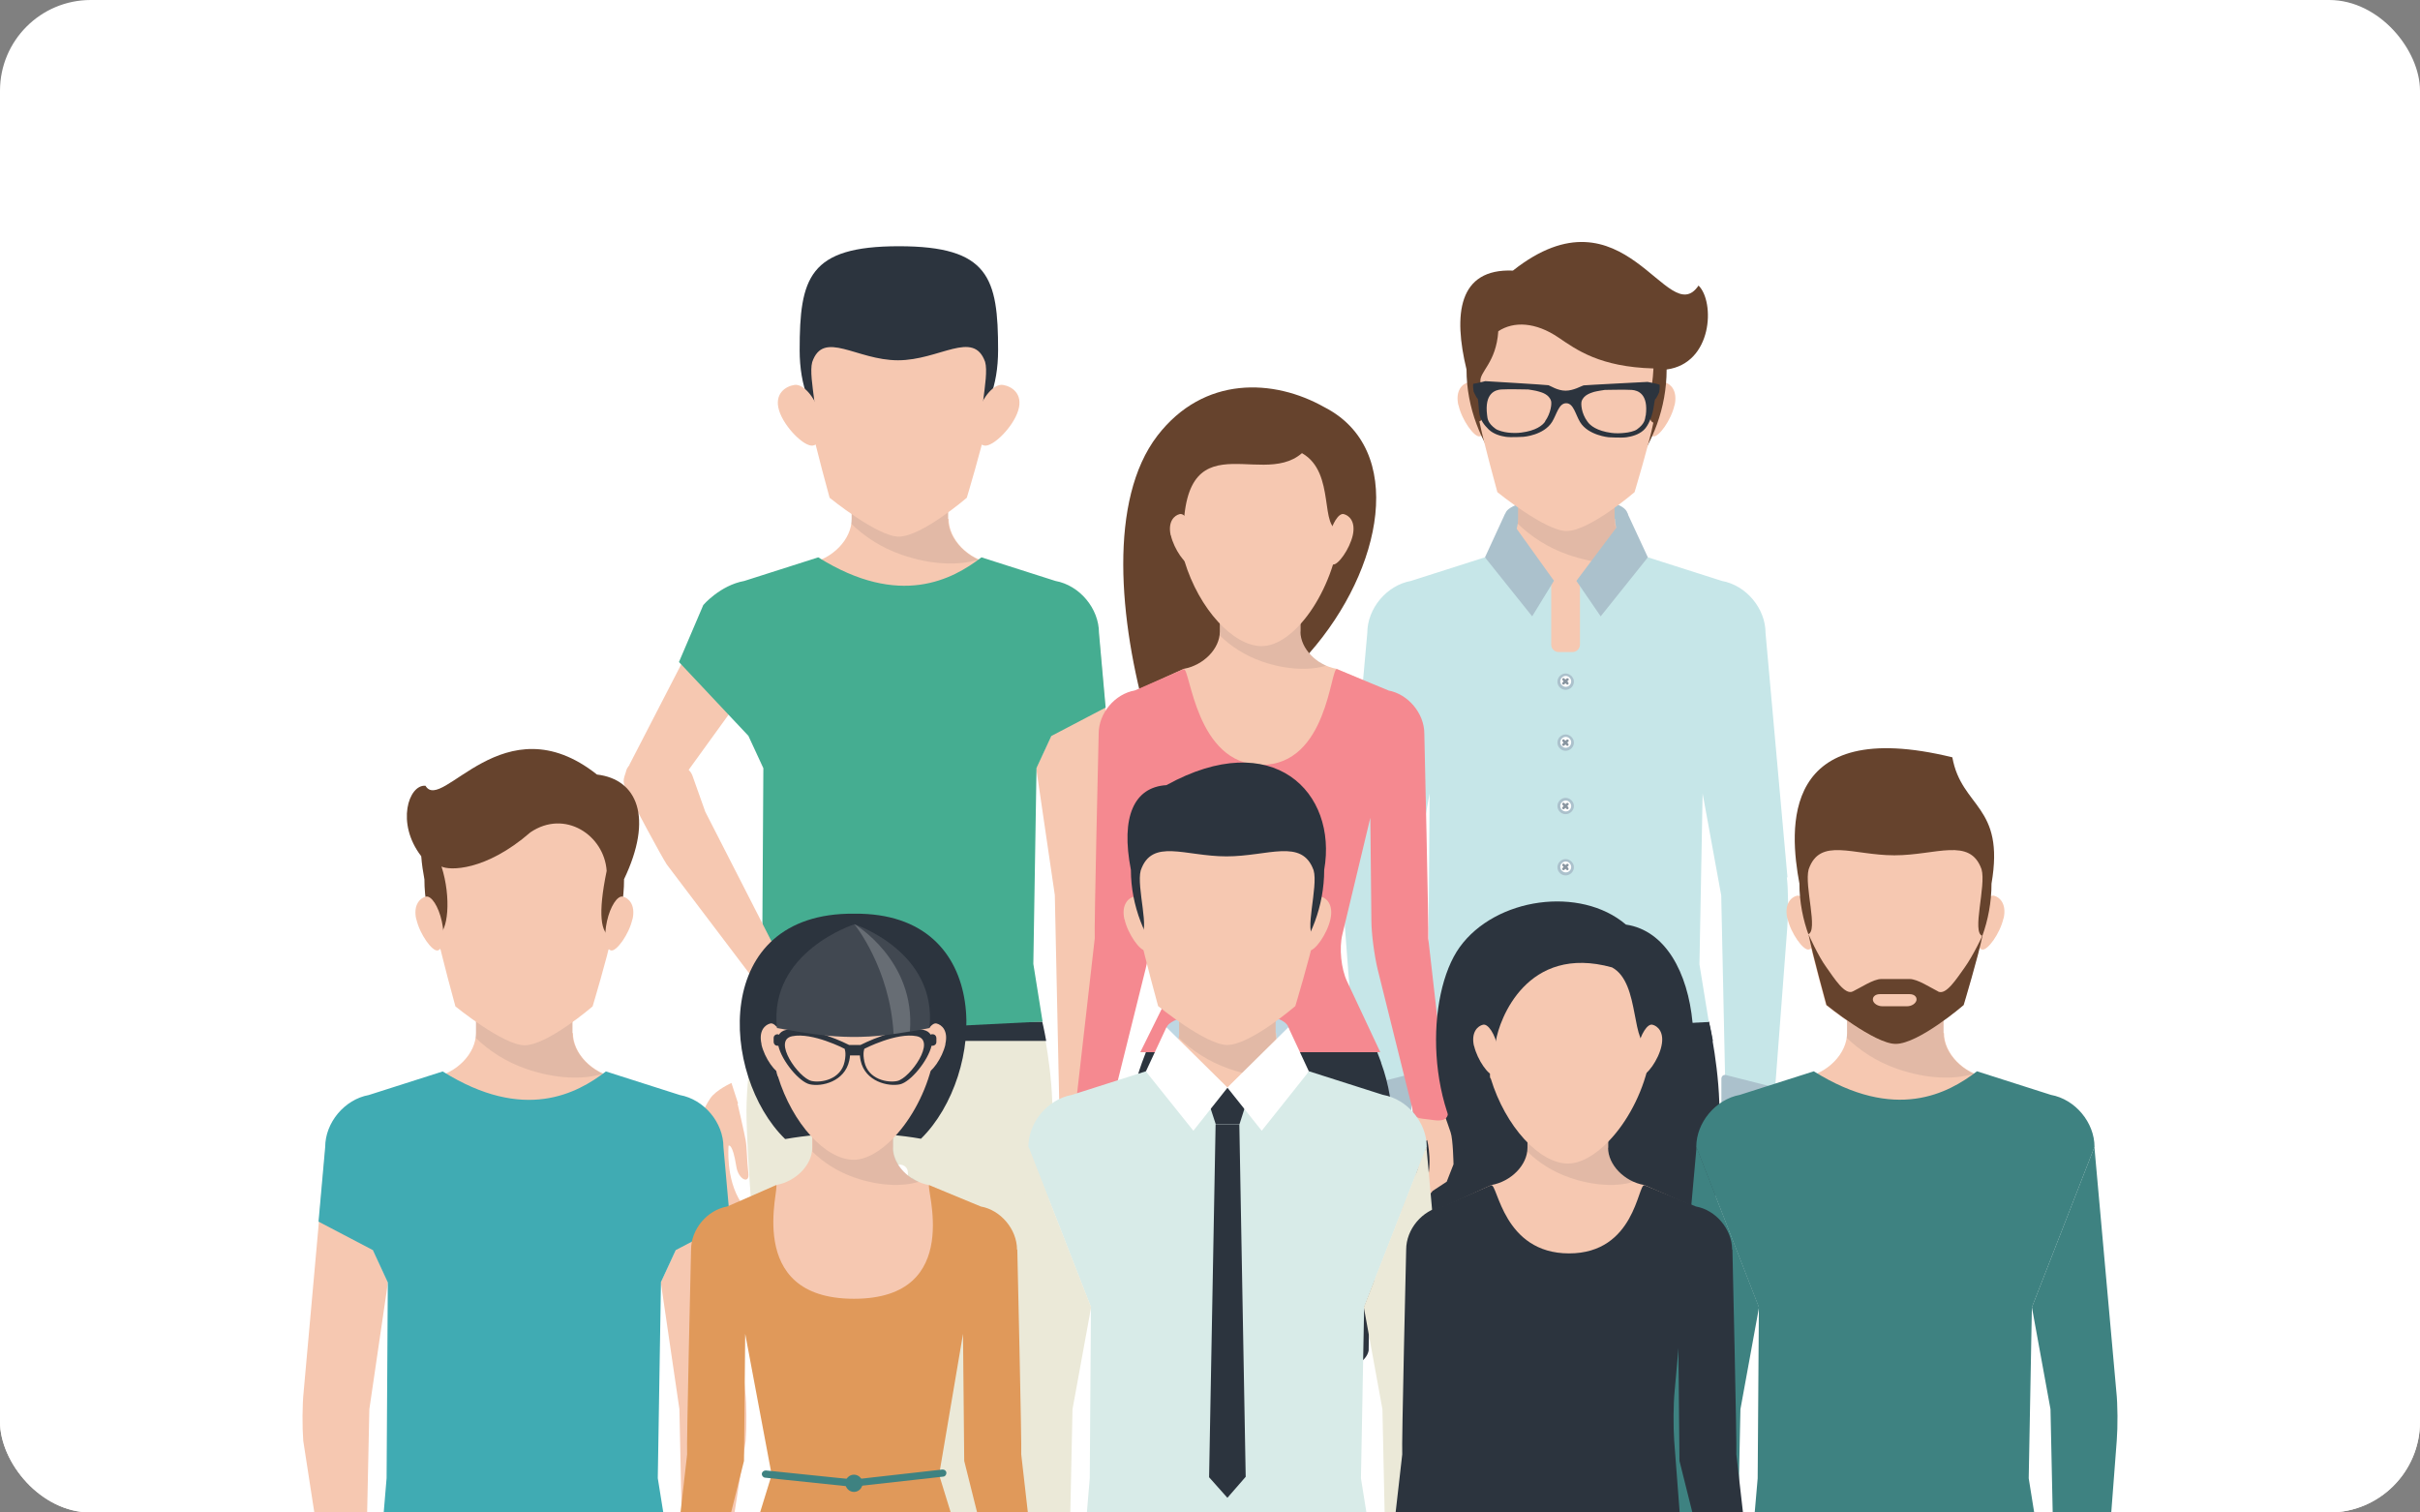<?xml version="1.0" encoding="UTF-8"?> <svg xmlns="http://www.w3.org/2000/svg" xmlns:xlink="http://www.w3.org/1999/xlink" id="_レイヤー_2" viewBox="0 0 160 100"><rect x="0" y="0" width="160" height="100" fill="#808080" stroke="none"/><defs><style>.cls-1{fill:#faf6f0;}.cls-1,.cls-2,.cls-3,.cls-4,.cls-5,.cls-6,.cls-7,.cls-8,.cls-9,.cls-10,.cls-11,.cls-12,.cls-13,.cls-14,.cls-15,.cls-16,.cls-17,.cls-18,.cls-19,.cls-20,.cls-21{stroke-width:0px;}.cls-2,.cls-5{fill:#2c343e;}.cls-2,.cls-10{opacity:.1;}.cls-2,.cls-10,.cls-14{isolation:isolate;}.cls-3{fill:#f58990;}.cls-4{fill:#66432d;}.cls-6{fill:#ebe9d8;}.cls-7{fill:#c6e6e8;}.cls-8{fill:#abc1cc;}.cls-9{fill:none;}.cls-10,.cls-14,.cls-19{fill:#fff;}.cls-11{fill:#8995a0;}.cls-12{fill:#c6c6c6;}.cls-22{clip-path:url(#clippath);}.cls-13{fill:#f6c8b1;}.cls-14{opacity:.2;}.cls-15{fill:#bed7e3;}.cls-16{fill:#45ad91;}.cls-17{fill:#e0995a;}.cls-18{fill:#3e8281;}.cls-20{fill:#40abb3;}.cls-21{fill:#d8ebe8;}</style><clipPath id="clippath"><rect class="cls-9" x="0" width="160" height="100" rx="6" ry="6"></rect></clipPath></defs><g id="_レイヤー_1-2"><g class="cls-22"><ellipse class="cls-1" cx="80" cy="178" rx="186" ry="110"></ellipse><rect class="cls-9" x="20" y="16" width="120" height="138.75"></rect><rect class="cls-19" x="-3.93" y="-3.52" width="167.87" height="112.13"></rect><path class="cls-13" d="M96.43,26.79c.22.99,1.05,2.14,1.41,2.06.36-.08.49-.95.27-1.93-.22-.99-.69-1.71-1.05-1.63-.36.08-.86.52-.64,1.5Z"></path><path class="cls-13" d="M110.71,26.79c-.22.99-1.05,2.14-1.41,2.06-.36-.08-.49-.95-.27-1.93.22-.99.69-1.71,1.05-1.63.36.08.85.52.64,1.5Z"></path><path class="cls-8" d="M107.6,33.92c.25.84,1.09,7.66-4.03,7.43-5.05-.23-4.29-6.6-4.03-7.43.14-.45,1.44-1,4.03-1s3.86.43,4.03,1Z"></path><path class="cls-13" d="M106.75,34.31v-2.45h-6.38v2.45c0,1.35-1.28,2.67-2.85,2.94l-4.15,1.23c-1.58.27-2.85,1.8-2.85,3.41h26.11c0-1.61-1.28-3.13-2.85-3.41l-4.15-1.23c-1.58-.27-2.85-1.6-2.85-2.94h-.01Z"></path><path class="cls-2" d="M100.37,31.86v2.45c0,.1,0,.21-.03.31.86.83,1.96,1.58,3.35,2.06,1.92.67,3.8.73,5.06.32-1.15-.52-2-1.6-2-2.68v-2.45h-6.38Z"></path><path class="cls-5" d="M112.99,67.55h-18.86s-.79,3.35-.7,6.5c.16,6.03,1.47,17.92,1.58,18.58l1.06,25.56,5.71-.03.47-21.83.39-11.89.36-6.95c0-.27.25-.49.55-.49h.01c.3,0,.54.22.54.49l.36,6.95.39,11.89.47,21.83,5.71.03,1.22-25.56c.12-.66,1.26-12.54,1.43-18.58.08-3.14-.7-6.5-.7-6.5h.01Z"></path><path class="cls-5" d="M113.25,68.82c-.14-.78-.26-1.27-.26-1.27h-18.86s-.12.49-.26,1.27h19.38Z"></path><path class="cls-12" d="M104.39,69.13h-1.89c-.31,0-.57-.26-.57-.57v-1.04c0-.31.26-.57.57-.57h1.89c.31,0,.57.26.57.57v1.04c0,.32-.26.57-.57.57ZM102.5,67.1c-.23,0-.41.18-.41.42v1.04c0,.23.18.42.41.42h1.89c.22,0,.42-.18.42-.42v-1.04c0-.22-.18-.42-.42-.42h-1.89Z"></path><path class="cls-12" d="M103.45,68.12s-.08-.04-.08-.08.04-.08.08-.08h1.44s.08.04.08.08-.04.08-.08.08h-1.44Z"></path><path class="cls-13" d="M114.32,72.95s-.47,2.02-.54,2.44c-.07.41-.09,1.49-.18,2.2-.09.71.66.43.8-.48.25-1.58.51-1.36.51-1.36,0,0,.21,2.19-.83,3.76-.36.56-.09.83.17.77.16-.04.36-.3.36-.3l.99-.26,1.09-1.78s.45-2.31.34-2.89c-.21-1.08-.47-1.8-.89-2.43-.38-.56-1.4-1.02-1.4-1.02l-.44,1.36h.04Z"></path><path class="cls-13" d="M92.83,72.95s.47,2.02.54,2.44c.08.41.09,1.49.18,2.2.09.71-.66.43-.8-.48-.25-1.58-.51-1.36-.51-1.36,0,0-.21,2.19.83,3.76.36.56.09.83-.17.77-.16-.04-.36-.3-.36-.3l-.99-.26-1.09-1.78s-.45-2.31-.34-2.89c.21-1.08.47-1.8.89-2.43.38-.56,1.4-1.02,1.4-1.02l.44,1.36h-.04Z"></path><path class="cls-7" d="M118.18,58.01l-1.45-16.16c0-1.62-1.28-3.15-2.88-3.44l-4.89-1.56c-1.89,1.45-5.39,3.38-10.79,0l-4.89,1.56c-1.6.29-2.88,1.82-2.88,3.44l-1.45,16.16c-.08.91-.09,2.37-.03,3.28l1,13.2,3.06-.74.31-14.55,1.23-6.74-.08,11.3-.32,3.81,9.3.48,9.56-.48-.62-3.81.21-11.3,1.23,6.74.31,14.55,3.06.74,1-13.2c.07-.91.07-2.37-.03-3.28h.04Z"></path><path class="cls-4" d="M110.19,24.43c0,5.12-3.77,9.27-6.61,9.27-2.66,0-6.62-4.15-6.62-9.27-.88-3.63-.56-6.69,3.07-6.54,7.4-5.85,10.22,4.02,12.27.99,1.09,1.06.95,5.14-2.11,5.55Z"></path><path class="cls-13" d="M109.31,27.94c-.57-.17-.04-2.22.01-3.58-3.55-.1-5.08-1.23-6.29-2.05-1.49-1.01-2.94-1.09-3.97-.41-.14,2.11-1.27,2.68-1.18,3.35.14,1.19.39,2.48-.07,2.61.27,1.34,1.19,4.68,1.19,4.68,0,0,3.17,2.57,4.57,2.57,1.52,0,4.5-2.57,4.5-2.57,0,0,1-3.33,1.24-4.58h-.01Z"></path><path class="cls-5" d="M109.7,25.43c-.08-.05-.77-.18-.77-.18,0,0-4.11.21-4.23.23-.13.03-.66.35-1.19.35s-1-.32-1.13-.36c-.13-.03-4.18-.27-4.18-.27,0,0-.66.17-.77.17-.09,0,0,.52,0,.52,0,0,.18.4.25.45.07.04.07.6.13,1.02.08.43.29.71.62,1.04.33.31.79.43,1.12.48.32.05,1.18,0,1.18,0,0,0,1.34-.1,1.89-.99.31-.51.44-1.23.93-1.23s.61.74.92,1.25c.54.88,1.89,1,1.89,1,0,0,.86.05,1.18,0,.33-.05.79-.16,1.13-.47.34-.31.56-.96.64-1.39.08-.43.08-.62.14-.67.07-.04.25-.45.25-.45,0,0,.08-.47,0-.52v.03ZM102.16,27.87c-.18.26-.62.61-1.58.73-.28.04-.62.03-.88,0-.26-.03-.66-.13-.82-.25-.52-.38-.53-.66-.56-.91-.18-1.44.53-1.66.93-1.69.4-.03,1.79,0,1.79,0,0,0,.55.08.71.14.17.05.67.18.8.62.05.16,0,.79-.4,1.35ZM108.8,27.48c-.04.25-.05.53-.57.91-.16.12-.56.21-.82.23-.26.03-.6.04-.88,0-.95-.13-1.39-.48-1.57-.74-.42-.56-.44-1.19-.39-1.35.14-.44.65-.56.82-.62.17-.05.71-.13.71-.13,0,0,1.38-.03,1.79,0,.4.03,1.11.26.92,1.7h-.01Z"></path><path class="cls-13" d="M103.97,37.67h-.92c-.27,0-.49.22-.49.49v4.46c0,.27.22.49.49.49h.92c.27,0,.49-.22.49-.49v-4.46c0-.27-.22-.49-.49-.49Z"></path><path class="cls-8" d="M104.22,38.41l3.37-4.49,1.36,2.93-3.12,3.9-1.61-2.35Z"></path><path class="cls-8" d="M102.75,38.41l-3.22-4.49-1.35,2.93,3.12,3.9,1.44-2.35Z"></path><path class="cls-8" d="M114.12,71.08l3.11.79c.18.04.31.23.3.42l-.13,1.98c0,.18-.17.29-.34.25l-2.93-.75c-.18-.04-.32-.23-.32-.42v-2.02c0-.18.14-.3.32-.25h-.01Z"></path><path class="cls-8" d="M93.01,71.08l-3.11.79c-.18.04-.31.23-.3.42l.13,1.98c0,.18.17.29.34.25l2.93-.75c.18-.04.32-.23.32-.42v-2.02c0-.18-.14-.3-.32-.25h.01Z"></path><path class="cls-8" d="M103.51,49.64c-.3,0-.54-.25-.54-.54s.25-.54.54-.54.55.25.55.54-.25.54-.55.54Z"></path><path class="cls-19" d="M103.88,49.08c0,.21-.17.36-.36.36s-.36-.17-.36-.36.17-.36.36-.36.36.17.36.36Z"></path><path class="cls-11" d="M103.64,49.32s-.04,0-.07-.03l-.26-.26s-.04-.09,0-.12c.04-.04.09-.04.12,0l.26.26s.04.09,0,.12c-.01.01-.04.03-.07.03h.01Z"></path><path class="cls-11" d="M103.38,49.32s-.04,0-.07-.03c-.04-.04-.04-.09,0-.12l.26-.26s.09-.04.12,0c.04.04.04.09,0,.12l-.26.26s-.04.03-.07.03h.01Z"></path><path class="cls-8" d="M103.51,45.61c-.3,0-.54-.25-.54-.54s.25-.54.54-.54.55.25.55.54-.25.54-.55.54Z"></path><path class="cls-19" d="M103.88,45.05c0,.21-.17.36-.36.36s-.36-.17-.36-.36.17-.36.36-.36.36.17.36.36Z"></path><path class="cls-11" d="M103.64,45.27s-.04,0-.07-.03l-.26-.26s-.04-.09,0-.12c.04-.04.09-.04.12,0l.26.26s.04.09,0,.12c-.01.01-.04.03-.07.03h.01Z"></path><path class="cls-11" d="M103.38,45.27s-.04,0-.07-.03c-.04-.04-.04-.09,0-.12l.26-.26s.09-.04.12,0c.04.04.04.09,0,.12l-.26.26s-.04.03-.07.03h.01Z"></path><path class="cls-8" d="M103.51,57.88c-.3,0-.54-.25-.54-.54s.25-.54.54-.54.55.25.55.54-.25.54-.55.54Z"></path><path class="cls-19" d="M103.88,57.32c0,.21-.17.36-.36.36s-.36-.17-.36-.36.17-.36.36-.36.36.17.36.36Z"></path><path class="cls-11" d="M103.64,57.54s-.04,0-.07-.03l-.26-.26s-.04-.09,0-.12c.04-.03.09-.04.12,0l.26.26s.04.09,0,.12c-.01.01-.04.03-.07.03h.01Z"></path><path class="cls-11" d="M103.38,57.54s-.04,0-.07-.03c-.04-.04-.04-.09,0-.12l.26-.26s.09-.04.12,0c.03.04.04.09,0,.12l-.26.26s-.04.03-.07.03h.01Z"></path><path class="cls-8" d="M103.51,53.83c-.3,0-.54-.25-.54-.54s.25-.54.54-.54.55.25.55.54-.25.54-.55.54Z"></path><path class="cls-19" d="M103.88,53.29c0,.21-.17.36-.36.36s-.36-.17-.36-.36.17-.36.36-.36.36.17.36.36Z"></path><path class="cls-11" d="M103.64,53.51s-.04,0-.07-.03l-.26-.26s-.04-.09,0-.12c.04-.04.09-.04.12,0l.26.26s.04.09,0,.12c-.01.01-.04.03-.07.03h.01Z"></path><path class="cls-11" d="M103.38,53.51s-.04,0-.07-.03c-.04-.04-.04-.09,0-.12l.26-.26s.09-.04.12,0c.04.04.04.09,0,.12l-.26.26s-.04.03-.07.03h.01Z"></path><path class="cls-8" d="M103.51,66.1c-.3,0-.54-.25-.54-.54s.25-.54.54-.54.55.25.55.54-.25.54-.55.54Z"></path><path class="cls-19" d="M103.88,65.55c0,.21-.17.36-.36.36s-.36-.17-.36-.36.17-.36.36-.36.36.17.36.36Z"></path><path class="cls-11" d="M103.64,65.77s-.04,0-.07-.03l-.26-.26s-.04-.09,0-.12c.04-.04.09-.04.12,0l.26.26s.04.09,0,.12c-.01.01-.04.03-.07.03h.01Z"></path><path class="cls-11" d="M103.38,65.77s-.04,0-.07-.03c-.04-.04-.04-.09,0-.12l.26-.26s.09-.04.12,0c.04.04.04.09,0,.12l-.26.26s-.04.03-.07.03h.01Z"></path><path class="cls-8" d="M103.51,62.07c-.3,0-.54-.25-.54-.54s.25-.54.54-.54.55.25.55.54-.25.54-.55.54Z"></path><path class="cls-19" d="M103.88,61.52c0,.21-.17.36-.36.36s-.36-.17-.36-.36.17-.36.36-.36.36.17.36.36Z"></path><path class="cls-11" d="M103.64,61.74s-.04,0-.07-.03l-.26-.26s-.04-.09,0-.12c.04-.03.09-.04.12,0l.26.26s.04.09,0,.12c-.01.01-.04.03-.07.03h.01Z"></path><path class="cls-11" d="M103.38,61.74s-.04,0-.07-.03c-.04-.04-.04-.09,0-.12l.26-.26s.09-.04.12,0c.03.04.04.09,0,.12l-.26.26s-.04.03-.07.03h.01Z"></path><path class="cls-13" d="M62.69,34.31v-2.45h-6.38v2.45c0,1.35-1.28,2.67-2.85,2.94l-4.15,1.23c-1.58.27-2.85,1.8-2.85,3.41h26.11c0-1.61-1.28-3.13-2.85-3.41l-4.15-1.23c-1.58-.27-2.85-1.6-2.85-2.94h-.01Z"></path><path class="cls-2" d="M56.3,31.86v2.45c0,.1,0,.21-.03.31.86.83,1.96,1.58,3.35,2.06,1.92.67,3.8.73,5.06.32-1.15-.52-2-1.6-2-2.68v-2.45h-6.38Z"></path><path class="cls-6" d="M68.92,67.55h-18.86s-.79,3.35-.7,6.5c.15,6.03,1.46,17.92,1.58,18.58l1.06,25.56,5.71-.03.47-21.83.39-11.89.36-6.95c0-.27.25-.49.54-.49h.01c.3,0,.54.22.54.49l.36,6.95.39,11.89.47,21.83,5.71.03,1.22-25.56c.12-.66,1.26-12.54,1.41-18.58.08-3.14-.7-6.5-.7-6.5h.02Z"></path><path class="cls-5" d="M69.17,68.82c-.14-.78-.26-1.27-.26-1.27h-18.86s-.12.49-.26,1.27h19.38Z"></path><path class="cls-12" d="M60.31,69.13h-1.89c-.31,0-.57-.26-.57-.57v-1.04c0-.31.26-.57.57-.57h1.89c.31,0,.57.26.57.57v1.04c0,.32-.26.57-.57.57ZM58.42,67.1c-.23,0-.41.18-.41.42v1.04c0,.23.18.42.41.42h1.89c.22,0,.41-.18.41-.42v-1.04c0-.22-.18-.42-.41-.42h-1.89Z"></path><path class="cls-12" d="M59.37,68.12s-.08-.04-.08-.08.04-.08.08-.08h1.44s.08.04.08.08-.04.08-.08.08h-1.44Z"></path><path class="cls-13" d="M70.23,72.95s-.47,2.02-.54,2.44c-.08.41-.09,1.49-.18,2.2-.09.71.66.43.8-.48.25-1.58.51-1.36.51-1.36,0,0,.21,2.19-.83,3.76-.36.56-.09.83.17.77.16-.04.36-.3.36-.3l.99-.26,1.09-1.78s.45-2.31.34-2.89c-.21-1.08-.47-1.8-.9-2.43-.38-.56-1.4-1.02-1.4-1.02l-.44,1.36h.04Z"></path><path class="cls-13" d="M72.65,41.83l-4.14,8.96,1.23,8.39.31,14.55,2.09.3,1.98-12.76c.07-.91.07-2.37-.03-3.28l-1.45-16.16Z"></path><path class="cls-13" d="M47.38,39.37l1.53,6.86-4.97,6.87-1.99-.7-.33-1.85,5.77-11.18Z"></path><path class="cls-16" d="M68.52,50.8l.99-2.14,3.59-1.88-.44-4.93c0-1.62-1.28-3.15-2.88-3.44l-4.89-1.56c-1.89,1.45-5.4,3.38-10.79,0l-4.89,1.56c-1.6.29-2.71,1.59-2.71,1.59l-1.61,3.77,4.59,4.88.99,2.14-.08,12.94-.32,3.81,9.3.48,9.56-.48-.61-3.81.21-12.94Z"></path><path class="cls-13" d="M48.76,72.95s.47,2.02.54,2.44c.08.42.09,1.49.18,2.2.09.71-.66.43-.8-.48-.25-1.58-.51-1.36-.51-1.36,0,0-.21,2.19.83,3.76.36.56.09.83-.17.77-.16-.04-.36-.3-.36-.3l-.98-.26-1.09-1.78s-.45-2.31-.34-2.89c.21-1.08.47-1.8.9-2.43.38-.56,1.4-1.02,1.4-1.02l.44,1.36h-.04Z"></path><path class="cls-13" d="M41.39,50.98c.14-.47.61-.76,1.09-.69l2.49.34c.37.05.68.3.81.65l.85,2.39,5.5,10.76c.22.44.1.97-.3,1.26l-.03.02c-.44.33-1.06.24-1.39-.2l-6.33-8.36c-.39-.61-2.17-3.91-2.76-5.13-.1-.21-.11-.45-.04-.67l.12-.37Z"></path><path class="cls-13" d="M52.26,65.11s1.22,1.39,1.45,1.68c.24.29.7,1.13,1.07,1.65.37.52-.34.61-.83-.04-.86-1.13-.97-.85-.97-.85,0,0,.76,1.8,2.23,2.59.52.28.42.61.19.67-.14.04-.41-.08-.41-.08l-.88.21-1.6-.93s-1.33-1.61-1.48-2.12c-.29-.93-.39-1.61-.32-2.27.06-.59.66-1.39.66-1.39l.92.88h-.04Z"></path><path class="cls-5" d="M65.99,23.15c0,4.77-2.93,7-6.56,7s-6.56-2.23-6.56-7,.6-6.87,6.56-6.87,6.56,2.09,6.56,6.87Z"></path><path class="cls-13" d="M51.51,27.14c.34,1.1,1.66,2.41,2.23,2.32.58-.09.78-1.06.44-2.17-.34-1.1-1.09-1.93-1.66-1.84-.58.09-1.35.58-1.01,1.69Z"></path><path class="cls-13" d="M67.32,27.14c-.34,1.1-1.66,2.41-2.23,2.32-.58-.09-.78-1.06-.44-2.17.34-1.1,1.09-1.93,1.66-1.84.58.09,1.35.58,1.01,1.69Z"></path><path class="cls-13" d="M65.18,28.32c-.71-.21.27-3.31-.05-4.4-.77-2.14-3.01-.1-5.76-.1s-4.93-2.04-5.67.12c-.3,1.1.66,4.09-.04,4.29.27,1.34,1.19,4.68,1.19,4.68,0,0,3.16,2.57,4.57,2.57,1.52,0,4.5-2.57,4.5-2.57,0,0,1-3.33,1.24-4.58h.01Z"></path><path class="cls-4" d="M82.87,59.34c1.76-.95-1.19-10.58,3.7-16.16,4.89-5.56,6.41-13.49.99-16.26-3.33-1.88-7.96-2.11-11.04,1.89-6.47,8.44,2.67,31.81,6.34,30.53h.01Z"></path><path class="cls-13" d="M85.99,41.76v-2.05h-5.34v2.05c0,1.13-1.08,2.23-2.39,2.46l-3.14,1.44c-1.32.23-2.39,1.5-2.39,2.85l10.67,6.43,10.67-6.43c0-1.34-1.08-2.62-2.39-2.85l-3.31-1.44c-1.32-.23-2.39-1.34-2.39-2.46h-.01Z"></path><path class="cls-2" d="M87.22,43.77c-.73-.48-1.22-1.23-1.22-2.01v-2.05h-5.34v2.05c0,.09,0,.17-.01.26.71.69,1.64,1.32,2.8,1.72,1.61.56,3.18.6,4.24.27-.16-.06-.31-.16-.45-.25h-.01Z"></path><path class="cls-13" d="M88.67,92.65c.25-3.19,3.05-13.5,3.05-16.68,0-3.46-3.29-10.61-3.29-10.61l-5.02.04v12.61c.14,0,.26.12.26.26v6.16s.18,7.2.26,9.12c-.07.31-.09,2.53-.21,3.36v3.46c.62,4.07,1.47,10.01,1.21,14.29,0,.13-.01.25-.01.38-.04,1.01-.05,2.61-.31,3.83,1.01-.21,1.72-.35,2.89,0-.27-1.4-.15-2.56-.17-3.86v-.18c0-3.25.4-5.94.95-8.31.52-2.27.92-5.02.92-7.33,0-3.32-.6-4.2-.52-6.52Z"></path><path class="cls-13" d="M78.17,92.65c-.25-3.19-3.05-13.5-3.05-16.68,0-3.46,3.29-10.61,3.29-10.61l5.02.04v12.61c-.14,0-.26.12-.26.26v6.16s-.18,7.2-.26,9.12c.07.31.09,2.53.21,3.36v3.46c-.62,4.07-1.47,10.01-1.21,14.29,0,.13.01.25.01.38.04,1.01.05,2.61.31,3.83-1.01-.21-1.72-.35-2.89,0,.27-1.4.15-2.56.17-3.86v-.18c0-3.25-.4-5.94-.95-8.31-.52-2.27-.92-5.02-.92-7.33,0-3.32.6-4.2.52-6.52Z"></path><path class="cls-5" d="M91.32,70.26c-1.49-4.01-3.97-9.61-7.91-9.69-3.94.08-6.42,5.69-7.91,9.69-2.14,5.75.82,12.41.82,19.03.52,2.81,13.66,2.81,14.17,0,0-6.61,2.96-13.27.82-19.03h.01Z"></path><path class="cls-13" d="M93.73,73.56s-.35,1.35-.35,1.7.35,1.56.45,2.2c.09.58.58.16.47-.58-.25-1.49.06-1.5.06-1.5,0,0,.45,1.8-.19,3.22-.17.38-.05.66.14.58.12-.05.41-.44.41-.44l.93-.61.45-1.15s-.03-1.66-.19-2.11c-.31-.86-.52-1.7-.95-2.15-.38-.4-1.27-.65-1.27-.65l.04,1.53v-.03Z"></path><path class="cls-13" d="M73.11,73.56s.35,1.35.35,1.7-.35,1.56-.45,2.2c-.09.58-.58.16-.47-.58.25-1.49-.07-1.5-.07-1.5,0,0-.45,1.8.2,3.22.17.38.05.66-.14.58-.12-.05-.41-.44-.41-.44l-.93-.61-.45-1.15s.03-1.66.19-2.11c.31-.86.52-1.7.95-2.15.38-.4,1.27-.65,1.27-.65l-.04,1.53v-.03Z"></path><path class="cls-3" d="M91.8,45.65l-3.41-1.41c-.44-.08-.62,6.33-4.98,6.33s-4.71-6.41-5.15-6.33l-3.23,1.41c-1.32.23-2.39,1.5-2.39,2.85,0,0-.31,13.09-.26,13.54l-1.31,11.5c.01.54.48.58,1.01.51l.3-.04c.55-.08.96-.04,1.03-.58l2.33-9.36c.22-.88.4-2.33.41-3.24l.07-6.76,1.85,7.72c.21.88.05,2.26-.35,3.07l-2.33,4.71h15.87l-2.2-4.69c-.39-.82-.53-2.2-.31-3.09l1.85-7.72.07,6.76c0,.91.2,2.36.41,3.24l2.33,9.36c.07.54.49.51,1.02.58l.3.04c.54.08,1,.04,1.01-.51l-1.31-11.5c.04-.45-.26-13.54-.26-13.54,0-1.34-1.08-2.62-2.39-2.85Z"></path><path class="cls-13" d="M89.44,35.39c-.21.92-.99,2.01-1.32,1.93-.35-.08-.45-.88-.26-1.8.21-.92.65-1.61.98-1.53.35.08.8.48.6,1.4Z"></path><path class="cls-13" d="M77.41,35.39c.21.92.98,2.01,1.32,1.93.35-.08.45-.88.26-1.8-.21-.92-.65-1.61-.99-1.53-.35.08-.8.48-.6,1.4Z"></path><path class="cls-13" d="M78.31,37.09c.97,3.19,3.23,5.63,5.11,5.63,2.11,0,4.73-3.54,5.2-7.68-1.45.04-.25-3.79-2.54-5.08-2.85,2.49-8.52-2.83-7.77,7.13Z"></path><path class="cls-15" d="M85.19,67.93c.25.84,1.09,7.66-4.03,7.43-5.04-.23-4.29-6.6-4.03-7.43.14-.45,1.44-1,4.03-1s3.86.43,4.03,1Z"></path><path class="cls-13" d="M84.34,68.3v-2.45h-6.38v2.45c0,1.35-1.28,2.67-2.85,2.94l-4.15,1.23c-1.58.27-2.85,1.8-2.85,3.41h26.11c0-1.61-1.28-3.13-2.85-3.41l-4.15-1.23c-1.58-.27-2.85-1.6-2.85-2.94h-.01Z"></path><path class="cls-2" d="M77.96,65.85v2.45c0,.1,0,.21-.03.31.86.83,1.96,1.58,3.35,2.06,1.92.67,3.8.73,5.06.32-1.15-.52-2-1.6-2-2.68v-2.45h-6.38Z"></path><path class="cls-21" d="M91.44,72.39l-4.89-1.56c-1.89,1.45-5.4,3.38-10.79,0l-4.89,1.56c-1.6.29-2.88,1.82-2.88,3.44l4.14,10.61-.08,11.3-.32,3.81,9.3.48,9.56-.48-.61-3.81.21-11.3,4.14-10.61c0-1.62-1.28-3.15-2.88-3.44Z"></path><path class="cls-6" d="M95.76,91.98l-1.45-16.16-4.14,10.61,1.23,6.74.31,14.55,3.06.74,1-13.2c.07-.91.07-2.37-.03-3.28h.01Z"></path><path class="cls-6" d="M66.55,91.98l1.45-16.16,4.14,10.61-1.23,6.74-.31,14.55-3.06.74-1-13.2c-.07-.91-.07-2.37.03-3.28h-.01Z"></path><path class="cls-5" d="M82.36,97.64l-1.21,1.39-1.21-1.36.43-23.33h1.57l.42,23.3Z"></path><path class="cls-5" d="M80.38,74.33l-.49-1.5,1.27-.93,1.27.93-.48,1.5h-1.57Z"></path><path class="cls-19" d="M81.15,71.9l4.03-3.98,1.36,2.92-3.12,3.92-2.27-2.85Z"></path><path class="cls-19" d="M81.15,71.9l-4.03-3.98-1.36,2.92,3.14,3.92,2.26-2.85Z"></path><path class="cls-13" d="M74.35,60.78c.22.99,1.05,2.14,1.41,2.06.36-.08.49-.95.27-1.93-.22-.99-.69-1.71-1.05-1.63-.36.08-.86.52-.64,1.5Z"></path><path class="cls-13" d="M87.96,60.78c-.22.99-1.05,2.14-1.41,2.06-.36-.08-.49-.95-.27-1.93.22-.99.69-1.71,1.05-1.63.36.08.85.52.63,1.5Z"></path><path class="cls-5" d="M87.55,57.51c0,4.84-3.64,8.75-6.39,8.75-2.57,0-6.39-3.92-6.39-8.75-.69-3.53.22-5.47,2.35-5.6,7.04-3.89,11.33.47,10.43,5.6h.01Z"></path><path class="cls-13" d="M86.9,61.94c-.71-.21.27-3.31-.05-4.4-.77-2.14-3.01-.92-5.76-.92s-4.93-1.22-5.67.93c-.3,1.1.66,4.09-.04,4.29.27,1.34,1.19,4.68,1.19,4.68,0,0,3.16,2.57,4.57,2.57,1.52,0,4.5-2.57,4.5-2.57,0,0,1-3.33,1.24-4.58h.01Z"></path><path class="cls-13" d="M128.5,68.3v-2.45h-6.38v2.45c0,1.35-1.28,2.67-2.85,2.94l-4.15,1.23c-1.58.27-2.85,1.8-2.85,3.41h26.11c0-1.61-1.28-3.13-2.85-3.41l-4.15-1.23c-1.58-.27-2.85-1.6-2.85-2.94h-.01Z"></path><path class="cls-2" d="M122.12,65.85v2.45c0,.1,0,.21-.03.31.86.83,1.96,1.58,3.35,2.06,1.92.67,3.8.73,5.06.32-1.15-.52-2-1.6-2-2.68v-2.45h-6.38Z"></path><path class="cls-13" d="M118.18,60.72c.22.99,1.05,2.14,1.41,2.06.36-.08.49-.95.27-1.93-.22-.99-.69-1.71-1.05-1.63-.36.08-.86.52-.64,1.5Z"></path><path class="cls-13" d="M132.46,60.72c-.22.99-1.05,2.14-1.41,2.06-.36-.08-.49-.95-.27-1.93.22-.99.69-1.71,1.05-1.63.36.08.86.52.64,1.5Z"></path><path class="cls-4" d="M131.67,58.42c0,4.92-3.62,8.9-6.35,8.9-2.55,0-6.35-3.98-6.35-8.9-.67-3.58-1.3-11.13,10.11-8.35.61,3.37,3.49,3.15,2.59,8.35Z"></path><path class="cls-13" d="M131.06,61.87c-.71-.21.27-3.31-.05-4.4-.76-2.14-3.01-.92-5.76-.92s-4.93-1.22-5.67.93c-.3,1.1.66,4.09-.04,4.29.27,1.34,1.19,4.68,1.19,4.68,0,0,3.16,2.57,4.57,2.57,1.52,0,4.5-2.57,4.5-2.57,0,0,1-3.33,1.24-4.58h.01Z"></path><path class="cls-4" d="M128.14,65.55c-.52-.26-1.36-.82-1.88-.82h-1.88c-.52,0-1.36.57-1.88.82-.52.26-1.21-.84-1.75-1.6-.55-.75-1.18-2.18-1.18-2.18.27,1.34,1.19,4.68,1.19,4.68,0,0,3.17,2.57,4.57,2.57,1.52,0,4.5-2.57,4.5-2.57,0,0,1-3.33,1.24-4.58,0,0-.62,1.32-1.17,2.09-.54.75-1.23,1.85-1.75,1.6h-.01Z"></path><path class="cls-13" d="M126.08,66.53h-1.63c-.3,0-.58-.18-.62-.4-.04-.22.16-.4.45-.4h1.98c.3,0,.49.18.45.4-.05.22-.32.4-.62.4h-.01Z"></path><path class="cls-18" d="M135.6,72.39l-4.89-1.56c-1.89,1.45-5.39,3.38-10.79,0l-4.89,1.56c-1.59.29-2.88,1.82-2.88,3.44l4.14,10.61-.08,11.3-.33,3.81,9.3.48,9.56-.48-.61-3.81.21-11.3,4.14-10.61c0-1.62-1.28-3.15-2.88-3.44Z"></path><path class="cls-18" d="M138.48,75.82l-4.14,10.61,1.23,6.74.31,14.55,2.58.62c.26.06.49-.1.52-.38l.97-12.71c.07-.91.07-2.37-.03-3.28l-1.45-16.16Z"></path><path class="cls-18" d="M112.16,75.82l4.14,10.61-1.23,6.74-.31,14.55-2.58.62c-.26.06-.49-.1-.52-.38l-.97-12.71c-.06-.91-.06-2.37.03-3.28l1.45-16.16Z"></path><path class="cls-4" d="M41.26,58.14c0,5.11-3.76,9.25-6.6,9.25-2.64,0-6.6-4.14-6.6-9.25-.09-.48-.17-1-.21-1.53-1.69-2.19-.83-4.75.28-4.66,1.08,1.84,5.16-5.63,11.34-.74,2.66.31,3.75,2.83,1.78,6.94h.01Z"></path><path class="cls-13" d="M27.53,60.78c.22.99,1.05,2.14,1.41,2.06.36-.08.49-.95.27-1.93-.22-.99-.69-1.71-1.05-1.63-.36.08-.86.52-.64,1.5Z"></path><path class="cls-13" d="M41.81,60.78c-.22.99-1.05,2.14-1.41,2.06-.36-.08-.49-.95-.27-1.93.22-.99.69-1.71,1.05-1.63.36.08.86.52.64,1.5Z"></path><path class="cls-13" d="M37.85,68.3v-2.45h-6.38v2.45c0,1.35-1.28,2.67-2.85,2.94l-4.15,1.23c-1.58.27-2.85,1.8-2.85,3.41h26.11c0-1.61-1.28-3.13-2.85-3.41l-4.15-1.23c-1.58-.27-2.85-1.6-2.85-2.94h-.01Z"></path><path class="cls-2" d="M31.47,65.85v2.45c0,.1,0,.21-.03.31.86.83,1.96,1.58,3.35,2.06,1.92.67,3.8.73,5.06.32-1.15-.52-2-1.6-2-2.68v-2.45h-6.38Z"></path><path class="cls-13" d="M47.83,75.82l-4.14,8.96,1.23,8.39.31,14.55,2.09.3,1.98-12.75c.07-.91.07-2.37-.03-3.28l-1.45-16.16h0Z"></path><path class="cls-13" d="M21.51,75.82l4.14,8.96-1.23,8.39-.31,14.55-2.09.3-1.97-12.76c-.07-.91-.07-2.37.03-3.28l1.45-16.16h-.01Z"></path><path class="cls-20" d="M43.69,84.79l.99-2.14,3.59-1.88-.44-4.93c0-1.62-1.28-3.15-2.88-3.44l-4.89-1.56c-1.89,1.45-5.4,3.38-10.79,0l-4.89,1.56c-1.6.29-2.88,1.82-2.88,3.44l-.44,4.93,3.59,1.88.99,2.14-.08,12.94-.32,3.81,9.3.48,9.56-.48-.61-3.81.21-12.94Z"></path><path class="cls-13" d="M40.42,61.94c-.71-.21-.9-1.5-.31-4.36-.16-2.37-2.77-4.09-5.04-2.55-2.97,2.58-5.36,2.53-5.88,2.26.66,2.06.44,4.36-.27,4.57.27,1.34,1.19,4.68,1.19,4.68,0,0,3.16,2.57,4.57,2.57,1.52,0,4.5-2.57,4.5-2.57,0,0,1-3.33,1.24-4.58h0Z"></path><path class="cls-5" d="M103.89,75.9c2.17,0,4.11.53,5.43,1.39,4.09-5.02,3.41-15.39-1.82-16.16-3.02-2.57-8.62-1.79-10.99,1.49-2.26,3.14-2.33,10.98,1.51,14.95,1.31-1.02,3.45-1.69,5.86-1.69h0Z"></path><path class="cls-13" d="M97.46,69.15c.21.92.98,2.01,1.32,1.93.35-.08.45-.88.26-1.8-.2-.92-.65-1.61-.99-1.53s-.8.48-.6,1.4Z"></path><path class="cls-13" d="M109.85,69.15c-.19.92-.99,2.01-1.32,1.93-.35-.08-.45-.88-.26-1.8.21-.92.65-1.61.98-1.53.34.08.8.48.6,1.4Z"></path><path class="cls-13" d="M106.33,75.89v-2.05h-5.34v2.05c0,1.13-1.08,2.23-2.39,2.46l-3.14,1.44c-1.32.23-2.39,1.5-2.39,2.85l10.67,6.43,10.67-6.43c0-1.34-1.08-2.62-2.39-2.85l-3.31-1.44c-1.32-.23-2.39-1.34-2.39-2.46h-.01Z"></path><path class="cls-2" d="M107.55,77.89c-.73-.48-1.22-1.23-1.22-2.01v-2.05h-5.34v2.05c0,.09,0,.17-.01.26.71.69,1.63,1.32,2.8,1.72,1.61.56,3.18.61,4.24.27-.16-.06-.31-.16-.45-.25h-.01Z"></path><path class="cls-13" d="M109,126.78c.25-3.19,3.05-13.51,3.05-16.68,0-3.46-3.29-10.61-3.29-10.61l-5.02.04v12.61c.14,0,.26.12.26.26v6.16s.18,7.2.26,9.12c-.07.31-.09,2.53-.21,3.36v3.46c.62,4.07,1.46,10.01,1.21,14.29,0,.13-.01.25-.01.38-.04,1.01-.05,2.61-.31,3.83,1.01-.21,1.72-.35,2.89,0-.27-1.4-.16-2.55-.17-3.87v-.18c0-3.25.4-5.94.95-8.31.52-2.27.92-5.02.92-7.33,0-3.32-.6-4.2-.52-6.52Z"></path><path class="cls-13" d="M98.49,126.78c-.25-3.19-3.05-13.51-3.05-16.68,0-3.46,3.29-10.61,3.29-10.61l5.02.04v12.61c-.14,0-.26.12-.26.26v6.16s-.18,7.2-.26,9.12c.06.31.09,2.53.21,3.36v3.46c-.62,4.07-1.47,10.01-1.21,14.29,0,.13.01.25.01.38.04,1.01.05,2.61.31,3.83-1.01-.21-1.72-.35-2.89,0,.27-1.4.16-2.55.17-3.87v-.18c0-3.25-.4-5.94-.95-8.31-.52-2.27-.92-5.02-.92-7.33,0-3.32.6-4.2.52-6.52Z"></path><path class="cls-5" d="M111.66,102.75c-1.49-4.01-3.97-7.96-7.91-8.04-3.94.08-6.42,4.05-7.91,8.04-2.14,5.74-2.48,14.04-2.48,20.66.52,2.82,4.6,4.35,10.38,4.33,5.77.01,9.86-1.52,10.38-4.33,0-6.61-.34-14.91-2.48-20.66h.03Z"></path><path class="cls-5" d="M114.52,82.62c0-1.34-1.08-2.62-2.39-2.85l-3.41-1.41c-.44-.08-.62,4.51-4.98,4.51s-4.71-4.59-5.15-4.51l-3.23,1.41c-1.32.23-2.39,1.5-2.39,2.85,0,0-.31,13.09-.26,13.54l-1.31,11.5c.01.54.48.58,1.01.51l.3-.04c.55-.08.96-.04,1.02-.58l2.74-10.96.08-8.4,2.24,9.32-1.91,6.19h13.75l-1.91-6.19,2.24-9.32.08,8.4,2.74,10.96c.07.55.49.51,1.02.58l.3.04c.54.08,1,.04,1.01-.51l-1.31-11.5c.04-.45-.26-13.54-.26-13.54h-.04Z"></path><path class="cls-13" d="M98.56,71.3c.97,3.19,3.23,5.63,5.11,5.63,2.11,0,5.06-3.54,5.52-7.68-1.45.04-.67-4.24-2.61-5.29-5.63-1.56-7.46,3.45-7.68,4.88-.09.84-.51,2.1-.36,2.46h.01Z"></path><path class="cls-13" d="M59.04,75.89v-2.05h-5.34v2.05c0,1.13-1.08,2.23-2.39,2.46l-3.14,1.44c-1.32.23-2.39,1.5-2.39,2.85l10.67,6.43,10.67-6.43c0-1.34-1.08-2.62-2.39-2.85l-3.31-1.44c-1.32-.23-2.39-1.34-2.39-2.46h-.01Z"></path><path class="cls-2" d="M60.28,77.89c-.73-.48-1.22-1.23-1.22-2.01v-2.05h-5.34v2.05c0,.09,0,.17-.01.26.71.69,1.63,1.32,2.8,1.72,1.61.56,3.18.61,4.24.27-.15-.06-.31-.16-.45-.25h-.01Z"></path><path class="cls-5" d="M51.92,75.31c1.3-.23,2.84-.38,4.51-.38s3.18.13,4.46.36c4.31-4.23,4.9-14.98-4.41-14.88-9.53-.1-8.85,10.73-4.58,14.89h.01Z"></path><path class="cls-13" d="M50.34,69.04c.2.91.96,1.97,1.3,1.89s.45-.87.26-1.76c-.2-.91-.64-1.58-.97-1.5-.34.08-.79.47-.58,1.37Z"></path><path class="cls-13" d="M62.51,69.04c-.2.91-.96,1.97-1.3,1.89-.34-.08-.45-.87-.26-1.76.19-.91.64-1.58.97-1.5.34.08.79.47.58,1.37Z"></path><path class="cls-13" d="M51.43,71.16c.96,3.13,3.16,5.52,5.01,5.52,2.08,0,4.95-3.48,5.42-7.53,0-.7-.47-2.8-5.69-2.78-5.02.03-5.03,2-5.02,2.23-.09.83.13,2.22.27,2.57h.01Z"></path><path class="cls-5" d="M61.63,68.38s-.08,0-.1.03c-.09-.16-.25-.27-.49-.32-1.6-.32-4.15,1-4.15,1h-.75s-2.55-1.32-4.15-1c-.25.05-.4.17-.49.32-.03-.01-.06-.03-.1-.03-.13,0-.25.1-.25.25v.26c0,.13.1.25.25.25h.06c.23,1.01,1.39,2.4,2.08,2.55.77.18,2.31-.17,2.61-1.57.03-.13.04-.23.05-.34h.65c0,.1.03.21.05.34.3,1.4,1.84,1.74,2.61,1.57.69-.16,1.84-1.54,2.08-2.55h.07c.13,0,.25-.1.25-.25v-.26c0-.13-.1-.25-.25-.25ZM55.84,70.2c-.25,1.17-1.54,1.41-2.18,1.27-.86-.19-2.62-2.7-1.28-2.96,1.34-.27,3.46.83,3.46.83,0,0,.13.26,0,.86ZM59.33,71.47c-.64.14-1.93-.1-2.18-1.27-.13-.6,0-.86,0-.86,0,0,2.13-1.1,3.46-.83s-.43,2.76-1.28,2.96Z"></path><path class="cls-5" d="M56.49,61.11s-5.67,1.8-5.12,6.86c4.02.74,5.86.83,10.08,0,.54-5.06-4.95-6.86-4.95-6.86Z"></path><path class="cls-10" d="M56.49,61.11s-5.67,1.8-5.12,6.86c4.02.74,5.86.83,10.08,0,.54-5.06-4.95-6.86-4.95-6.86Z"></path><path class="cls-14" d="M56.49,61.11s2.35,2.88,2.59,7.25c.34-.05.7-.1,1.08-.17.38-4.71-3.67-7.09-3.67-7.09h0Z"></path><path class="cls-13" d="M61.73,126.78c.25-3.19,3.05-13.51,3.05-16.68,0-3.46-3.29-10.61-3.29-10.61l-5.02.04v12.61c.14,0,.26.12.26.26v6.16s.18,7.2.26,9.12c-.07.31-.09,2.53-.21,3.36v3.46c.62,4.07,1.47,10.01,1.21,14.29,0,.13-.01.25-.01.38-.04,1.01-.05,2.61-.31,3.83,1.01-.21,1.72-.35,2.89,0-.27-1.4-.16-2.55-.17-3.87v-.18c0-3.25.4-5.94.95-8.31.52-2.27.92-5.02.92-7.33,0-3.32-.6-4.2-.52-6.52Z"></path><path class="cls-13" d="M51.22,126.78c-.25-3.19-3.05-13.51-3.05-16.68,0-3.46,3.29-10.61,3.29-10.61l5.02.04v12.61c-.14,0-.26.12-.26.26v6.16s-.18,7.2-.26,9.12c.07.31.09,2.53.21,3.36v3.46c-.62,4.07-1.47,10.01-1.21,14.29,0,.13.01.25.01.38.05,1.01.05,2.61.31,3.83-1.01-.21-1.73-.35-2.89,0,.27-1.4.16-2.55.17-3.87v-.18c0-3.25-.4-5.94-.95-8.31-.52-2.27-.92-5.02-.92-7.33,0-3.32.6-4.2.52-6.52Z"></path><path class="cls-18" d="M64,103.68c-1.75-3.89-3.58-8.9-7.52-8.99-3.94.08-5.51,5.14-7.37,8.99-3.33,6.95-.54,14.8-.54,14.8h15.82s2.75-7.83-.39-14.8Z"></path><path class="cls-17" d="M67.24,82.62c0-1.34-1.08-2.62-2.39-2.85l-3.41-1.41c-.31-.05,2.4,7.51-4.98,7.51s-4.84-7.56-5.15-7.51l-3.23,1.41c-1.32.23-2.39,1.5-2.39,2.85,0,0-.31,13.09-.26,13.54l-1.31,11.5c.01.54.48.58,1.01.51l.3-.04c.54-.08.96-.04,1.02-.58l2.74-10.96.08-8.4,1.75,9.32-1.91,6.19h14.89l-1.91-6.19,1.58-9.32.08,8.4,2.74,10.96c.07.55.49.51,1.03.58l.3.04c.54.08,1,.04,1.01-.51l-1.31-11.5c.04-.45-.26-13.54-.26-13.54h-.03Z"></path><path class="cls-18" d="M56.46,98.31h-.03l-5.84-.61c-.13-.01-.23-.13-.22-.26s.13-.22.26-.22l5.81.6,5.87-.66c.13-.01.25.08.26.21.01.13-.08.25-.21.26l-5.93.66v.03Z"></path><path class="cls-18" d="M57.03,98.07c0,.31-.26.57-.57.57s-.57-.26-.57-.57.26-.57.57-.57.57.26.57.57Z"></path></g></g></svg> 